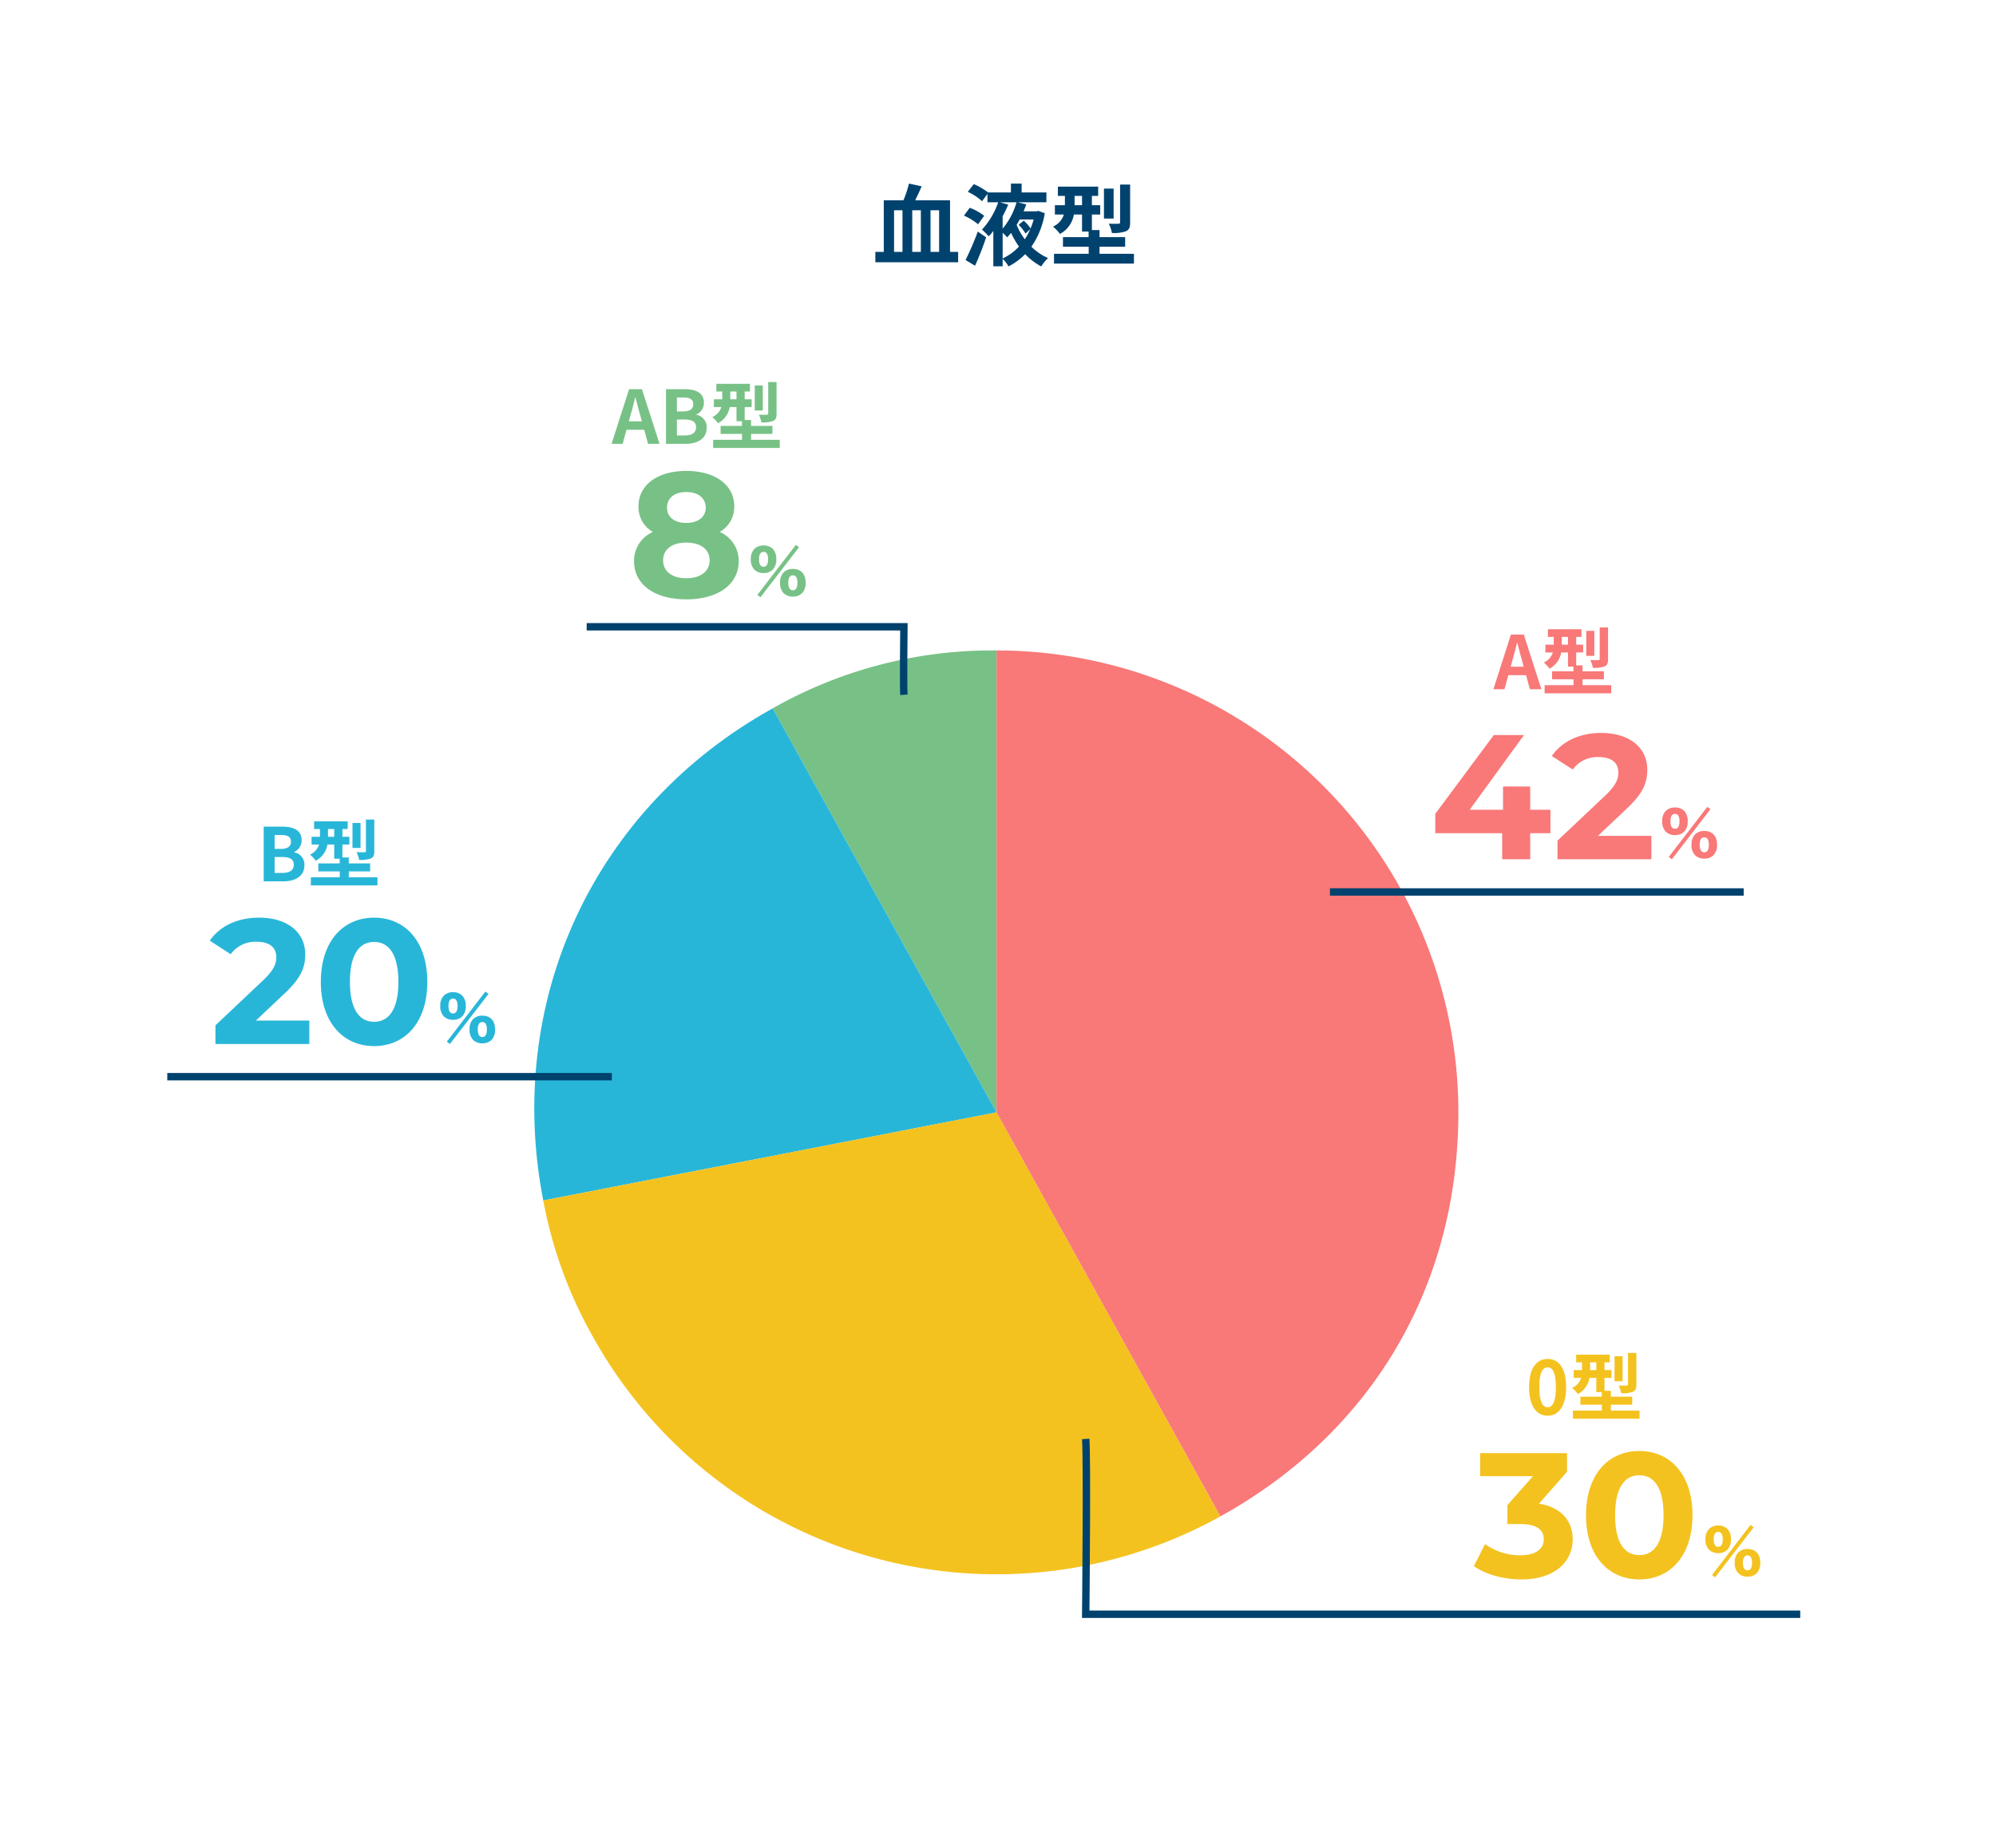 <svg xmlns="http://www.w3.org/2000/svg" width="540" height="500" viewBox="0 0 540 500"><defs><style>.a{fill:none;}.b{fill:#00426e;}.c{fill:#78c186;}.d{fill:#28b6d8;}.e{fill:#f4c21f;}.f{fill:#f97878;}</style></defs><g transform="translate(15637 -3657)"><path class="a" d="M0,0H540V500H0Z" transform="translate(-15637 3657)"/><path class="b" d="M-30.12-13.1h2.28V-1.848h-2.28Zm7.248,11.256H-25.2V-13.1h2.328ZM-17.928-13.1V-1.848h-2.328V-13.1Zm2.952,11.256V-15.816h-9.432c.576-1.152,1.2-2.472,1.752-3.768l-3.432-.744a30.052,30.052,0,0,1-1.488,4.512H-32.9V-1.848h-2.28V.96h22.392V-1.848ZM-8.208,1.9a81.036,81.036,0,0,0,3-7.68l-2.256-1.56A79.292,79.292,0,0,1-10.776.36Zm2.472-13.512a14.713,14.713,0,0,0-3.912-2.16l-1.56,2.112A15.966,15.966,0,0,1-7.392-9.312ZM-.744-7.032c.432.408.912.912,1.2,1.248a10.377,10.377,0,0,0,1.08-1.2,23.2,23.2,0,0,0,2.136,3.7A14.02,14.02,0,0,1-.744-.072Zm-.72-8.232H3.024A19.673,19.673,0,0,1-.744-8.136v-3.336A34.349,34.349,0,0,0,.768-14.64Zm9.12,4.656a23.961,23.961,0,0,1-.84,2.424A11.986,11.986,0,0,0,4.968-10.3L3.576-9.168A11.96,11.96,0,0,1,5.448-6.816L6.72-7.992A16.5,16.5,0,0,1,5.256-5.256,16.567,16.567,0,0,1,3.048-9.168c.288-.456.552-.936.816-1.44Zm1.272-2.328-.432.12H4.9c.288-.624.528-1.248.744-1.872l-2.3-.576h7.752v-2.664h-6.7v-2.4h-2.9v2.4H-4.68a18.18,18.18,0,0,0-3.864-2.256L-10.176-18.1a15.193,15.193,0,0,1,3.864,2.544l1.464-1.968v2.256h2.9A20.791,20.791,0,0,1-6.336-7.872,18.693,18.693,0,0,1-4.512-6.048,15.324,15.324,0,0,0-3.264-7.512V2.064h2.52V.024A8.3,8.3,0,0,1,.84,2.088,17.518,17.518,0,0,0,5.352-1.224,16.969,16.969,0,0,0,9.7,2.088,11.165,11.165,0,0,1,11.544-.168,15.054,15.054,0,0,1,7.032-3.24a22.15,22.15,0,0,0,3.624-9.072Zm24.816-7.128H31.032v10.2c0,.312-.12.384-.456.408-.36.024-1.512.024-2.592-.024a10.727,10.727,0,0,1,.84,2.52,9.885,9.885,0,0,0,3.768-.456c.912-.408,1.152-1.08,1.152-2.4Zm-4.464,1.1H26.664v8.112H29.28ZM18.72-14.472v-2.52h2.016v2.52ZM25.464-1.32V-3.24H32.4V-5.832H25.464v-1.92H23.4v-4.2h2.256v-2.52H23.4v-2.52h1.7v-2.5h-10.9v2.5h1.9v2.52H13.392v2.52h2.424a5.3,5.3,0,0,1-2.928,3.264A12.275,12.275,0,0,1,14.76-6.7a7.323,7.323,0,0,0,3.768-5.256h2.208v4.608h1.776v1.512H15.576V-3.24h6.96v1.92H13.152V1.32H34.776V-1.32Z" transform="translate(-15365 3727)"/><path class="c" d="M1245.853,698.738l-60.57-109.318a120.028,120.028,0,0,1,60.57-15.671Z" transform="translate(-16613.242 3259.251)"/><path class="d" d="M1197.873,710.384l-122.64,23.849c-10.532-54.209,13.792-106.394,62.07-133.166Z" transform="translate(-16565.262 3247.605)"/><path class="e" d="M1199.678,791.624l60.569,109.317a124.905,124.905,0,0,1-169.839-48.722,118.84,118.84,0,0,1-13.369-36.747Z" transform="translate(-16567.066 3166.365)"/><path class="f" d="M1290.911,698.738V573.749a124.962,124.962,0,0,1,124.935,124.989c0,46.94-23.329,86.56-64.366,109.317Z" transform="translate(-16658.301 3259.251)"/><path class="f" d="M4.6-6.1l.44-1.62c.44-1.54.88-3.22,1.26-4.84h.08c.44,1.6.84,3.3,1.3,4.84L8.12-6.1ZM9.8,0h3.1L8.14-14.8H4.66L-.08,0h3L3.96-3.8h4.8ZM30.94-16.72H28.68v8.5c0,.26-.1.32-.38.34-.3.02-1.26.02-2.16-.02a8.939,8.939,0,0,1,.7,2.1,8.238,8.238,0,0,0,3.14-.38c.76-.34.96-.9.96-2Zm-3.72.92H25.04v6.76h2.18Zm-8.8,3.74v-2.1H20.1v2.1ZM24.04-1.1V-2.7h5.78V-4.86H24.04v-1.6H22.32v-3.5H24.2v-2.1H22.32v-2.1h1.42v-2.08H14.66v2.08h1.58v2.1H13.98v2.1H16a4.419,4.419,0,0,1-2.44,2.72,10.229,10.229,0,0,1,1.56,1.66,6.1,6.1,0,0,0,3.14-4.38H20.1v3.84h1.48v1.26H15.8V-2.7h5.8v1.6H13.78V1.1H31.8V-1.1Z" transform="translate(-15232.894 3843.5)"/><path class="f" d="M-3.952-5.536a3.438,3.438,0,0,0,2.464-.912A3.846,3.846,0,0,0-.512-9.28a3.85,3.85,0,0,0-.96-2.816,3.425,3.425,0,0,0-2.48-.912,3.478,3.478,0,0,0-2.48.912A3.882,3.882,0,0,0-7.408-9.28a3.867,3.867,0,0,0,.96,2.816A3.459,3.459,0,0,0-3.952-5.536Zm0-5.744c.8,0,1.216.672,1.216,2,0,1.344-.416,2.032-1.216,2.032-.816,0-1.232-.7-1.232-2.032C-5.184-10.592-4.752-11.28-3.952-11.28ZM3.968.832A3.451,3.451,0,0,0,6.448-.08a3.886,3.886,0,0,0,.976-2.848c0-2.352-1.264-3.728-3.44-3.728a3.491,3.491,0,0,0-2.5.912A3.882,3.882,0,0,0,.512-2.928,3.882,3.882,0,0,0,1.472-.1,3.486,3.486,0,0,0,3.968.832Zm.016-5.76c.8,0,1.216.672,1.216,1.968,0,1.392-.4,2.08-1.232,2.08-.816,0-1.232-.7-1.232-2.08C2.736-4.256,3.168-4.928,3.984-4.928ZM-5.632.368l.832.64L5.632-12.528l-.848-.64Z" transform="translate(-15179.894 3888.5)"/><path class="f" d="M-28.656-13.392h-5.472V-19.68h-7.344v6.288H-50.5L-35.808-33.6h-8.16l-15.84,21.312v5.232h18.1V0h7.584V-7.056h5.472Zm12.864,7.056,7.728-7.3C-3.36-18-2.448-20.976-2.448-24.24c0-6.1-4.992-9.936-12.48-9.936-6.048,0-10.752,2.448-13.344,6.24l5.664,3.648a8.216,8.216,0,0,1,6.96-3.36c3.552,0,5.376,1.536,5.376,4.176,0,1.632-.528,3.36-3.5,6.192L-26.736-5.04V0H-1.344V-6.336Z" transform="translate(-15188.894 3889.5)"/><path class="c" d="M4.6-6.1l.44-1.62c.44-1.54.88-3.22,1.26-4.84h.08c.44,1.6.84,3.3,1.3,4.84L8.12-6.1ZM9.8,0h3.1L8.14-14.8H4.66L-.08,0h3L3.96-3.8h4.8Zm4.84,0h5.28c3.26,0,5.74-1.38,5.74-4.36a3.365,3.365,0,0,0-2.78-3.5v-.1a3.357,3.357,0,0,0,2.02-3.2c0-2.76-2.32-3.64-5.36-3.64h-4.9ZM17.6-8.78v-3.76h1.76c1.78,0,2.66.52,2.66,1.82,0,1.18-.82,1.94-2.7,1.94Zm0,6.5v-4.3h2.06c2.04,0,3.12.6,3.12,2.04,0,1.54-1.1,2.26-3.12,2.26ZM44.56-16.72H42.3v8.5c0,.26-.1.32-.38.34-.3.02-1.26.02-2.16-.02a8.939,8.939,0,0,1,.7,2.1,8.238,8.238,0,0,0,3.14-.38c.76-.34.96-.9.96-2Zm-3.72.92H38.66v6.76h2.18Zm-8.8,3.74v-2.1h1.68v2.1ZM37.66-1.1V-2.7h5.78V-4.86H37.66v-1.6H35.94v-3.5h1.88v-2.1H35.94v-2.1h1.42v-2.08H28.28v2.08h1.58v2.1H27.6v2.1h2.02a4.419,4.419,0,0,1-2.44,2.72,10.229,10.229,0,0,1,1.56,1.66,6.1,6.1,0,0,0,3.14-4.38h1.84v3.84H35.2v1.26H29.42V-2.7h5.8v1.6H27.4V1.1H45.42V-1.1Z" transform="translate(-15471.468 3777.1)"/><path class="c" d="M-3.952-5.536a3.438,3.438,0,0,0,2.464-.912A3.846,3.846,0,0,0-.512-9.28a3.85,3.85,0,0,0-.96-2.816,3.425,3.425,0,0,0-2.48-.912,3.478,3.478,0,0,0-2.48.912A3.882,3.882,0,0,0-7.408-9.28a3.867,3.867,0,0,0,.96,2.816A3.459,3.459,0,0,0-3.952-5.536Zm0-5.744c.8,0,1.216.672,1.216,2,0,1.344-.416,2.032-1.216,2.032-.816,0-1.232-.7-1.232-2.032C-5.184-10.592-4.752-11.28-3.952-11.28ZM3.968.832A3.451,3.451,0,0,0,6.448-.08a3.886,3.886,0,0,0,.976-2.848c0-2.352-1.264-3.728-3.44-3.728a3.491,3.491,0,0,0-2.5.912A3.882,3.882,0,0,0,.512-2.928,3.882,3.882,0,0,0,1.472-.1,3.486,3.486,0,0,0,3.968.832Zm.016-5.76c.8,0,1.216.672,1.216,1.968,0,1.392-.4,2.08-1.232,2.08-.816,0-1.232-.7-1.232-2.08C2.736-4.256,3.168-4.928,3.984-4.928ZM-5.632.368l.832.64L5.632-12.528l-.848-.64Z" transform="translate(-15426.468 3817.6)"/><path class="c" d="M-6.816-17.664A7.8,7.8,0,0,0-2.88-24.576c0-5.9-5.28-9.6-13.008-9.6-7.632,0-12.912,3.7-12.912,9.6a7.761,7.761,0,0,0,3.888,6.912A8.543,8.543,0,0,0-30-9.744C-30-3.408-24.384.576-15.888.576-7.344.576-1.68-3.408-1.68-9.744A8.511,8.511,0,0,0-6.816-17.664Zm-9.072-10.8c3.168,0,5.28,1.584,5.28,4.224,0,2.544-2.064,4.128-5.28,4.128-3.168,0-5.184-1.584-5.184-4.128C-21.072-26.88-19.008-28.464-15.888-28.464Zm0,23.328c-3.84,0-6.24-1.872-6.24-4.848s2.4-4.8,6.24-4.8c3.888,0,6.336,1.824,6.336,4.8S-12-5.136-15.888-5.136Z" transform="translate(-15435.468 3818.6)"/><path class="d" d="M1.82,0H7.1c3.26,0,5.74-1.38,5.74-4.36a3.365,3.365,0,0,0-2.78-3.5v-.1a3.357,3.357,0,0,0,2.02-3.2c0-2.76-2.32-3.64-5.36-3.64H1.82ZM4.78-8.78v-3.76H6.54c1.78,0,2.66.52,2.66,1.82,0,1.18-.82,1.94-2.7,1.94Zm0,6.5v-4.3H6.84c2.04,0,3.12.6,3.12,2.04,0,1.54-1.1,2.26-3.12,2.26ZM31.74-16.72H29.48v8.5c0,.26-.1.32-.38.34-.3.02-1.26.02-2.16-.02a8.939,8.939,0,0,1,.7,2.1,8.238,8.238,0,0,0,3.14-.38c.76-.34.96-.9.96-2Zm-3.72.92H25.84v6.76h2.18Zm-8.8,3.74v-2.1H20.9v2.1ZM24.84-1.1V-2.7h5.78V-4.86H24.84v-1.6H23.12v-3.5H25v-2.1H23.12v-2.1h1.42v-2.08H15.46v2.08h1.58v2.1H14.78v2.1H16.8a4.419,4.419,0,0,1-2.44,2.72,10.229,10.229,0,0,1,1.56,1.66,6.1,6.1,0,0,0,3.14-4.38H20.9v3.84h1.48v1.26H16.6V-2.7h5.8v1.6H14.58V1.1H32.6V-1.1Z" transform="translate(-15567.48 3895.479)"/><path class="d" d="M-3.952-5.536a3.438,3.438,0,0,0,2.464-.912A3.846,3.846,0,0,0-.512-9.28a3.85,3.85,0,0,0-.96-2.816,3.425,3.425,0,0,0-2.48-.912,3.478,3.478,0,0,0-2.48.912A3.882,3.882,0,0,0-7.408-9.28a3.867,3.867,0,0,0,.96,2.816A3.459,3.459,0,0,0-3.952-5.536Zm0-5.744c.8,0,1.216.672,1.216,2,0,1.344-.416,2.032-1.216,2.032-.816,0-1.232-.7-1.232-2.032C-5.184-10.592-4.752-11.28-3.952-11.28ZM3.968.832A3.451,3.451,0,0,0,6.448-.08a3.886,3.886,0,0,0,.976-2.848c0-2.352-1.264-3.728-3.44-3.728a3.491,3.491,0,0,0-2.5.912A3.882,3.882,0,0,0,.512-2.928,3.882,3.882,0,0,0,1.472-.1,3.486,3.486,0,0,0,3.968.832Zm.016-5.76c.8,0,1.216.672,1.216,1.968,0,1.392-.4,2.08-1.232,2.08-.816,0-1.232-.7-1.232-2.08C2.736-4.256,3.168-4.928,3.984-4.928ZM-5.632.368l.832.64L5.632-12.528l-.848-.64Z" transform="translate(-15510.48 3938.479)"/><path class="d" d="M-48.288-6.336l7.728-7.3c4.7-4.368,5.616-7.344,5.616-10.608,0-6.1-4.992-9.936-12.48-9.936-6.048,0-10.752,2.448-13.344,6.24l5.664,3.648a8.216,8.216,0,0,1,6.96-3.36c3.552,0,5.376,1.536,5.376,4.176,0,1.632-.528,3.36-3.5,6.192L-59.232-5.04V0H-33.84V-6.336ZM-16.32.576c8.3,0,14.4-6.288,14.4-17.376s-6.1-17.376-14.4-17.376c-8.256,0-14.4,6.288-14.4,17.376S-24.576.576-16.32.576Zm0-6.576c-3.84,0-6.528-3.168-6.528-10.8s2.688-10.8,6.528-10.8c3.888,0,6.576,3.168,6.576,10.8S-12.432-6-16.32-6Z" transform="translate(-15519.48 3939.479)"/><path class="e" d="M5.9.28c3,0,5-2.64,5-7.74s-2-7.62-5-7.62c-3.02,0-5.02,2.5-5.02,7.62C.88-2.36,2.88.28,5.9.28Zm0-2.3c-1.28,0-2.24-1.28-2.24-5.44,0-4.14.96-5.34,2.24-5.34,1.26,0,2.22,1.2,2.22,5.34C8.12-3.3,7.16-2.02,5.9-2.02Zm24-14.7H27.64v8.5c0,.26-.1.32-.38.34-.3.02-1.26.02-2.16-.02a8.939,8.939,0,0,1,.7,2.1,8.238,8.238,0,0,0,3.14-.38c.76-.34.96-.9.96-2Zm-3.72.92H24v6.76h2.18Zm-8.8,3.74v-2.1h1.68v2.1ZM23-1.1V-2.7h5.78V-4.86H23v-1.6H21.28v-3.5h1.88v-2.1H21.28v-2.1H22.7v-2.08H13.62v2.08H15.2v2.1H12.94v2.1h2.02a4.419,4.419,0,0,1-2.44,2.72,10.229,10.229,0,0,1,1.56,1.66,6.1,6.1,0,0,0,3.14-4.38h1.84v3.84h1.48v1.26H14.76V-2.7h5.8v1.6H12.74V1.1H30.76V-1.1Z" transform="translate(-15224.197 4039.79)"/><path class="e" d="M-3.952-5.536a3.438,3.438,0,0,0,2.464-.912A3.846,3.846,0,0,0-.512-9.28a3.85,3.85,0,0,0-.96-2.816,3.425,3.425,0,0,0-2.48-.912,3.478,3.478,0,0,0-2.48.912A3.882,3.882,0,0,0-7.408-9.28a3.867,3.867,0,0,0,.96,2.816A3.459,3.459,0,0,0-3.952-5.536Zm0-5.744c.8,0,1.216.672,1.216,2,0,1.344-.416,2.032-1.216,2.032-.816,0-1.232-.7-1.232-2.032C-5.184-10.592-4.752-11.28-3.952-11.28ZM3.968.832A3.451,3.451,0,0,0,6.448-.08a3.886,3.886,0,0,0,.976-2.848c0-2.352-1.264-3.728-3.44-3.728a3.491,3.491,0,0,0-2.5.912A3.882,3.882,0,0,0,.512-2.928,3.882,3.882,0,0,0,1.472-.1,3.486,3.486,0,0,0,3.968.832Zm.016-5.76c.8,0,1.216.672,1.216,1.968,0,1.392-.4,2.08-1.232,2.08-.816,0-1.232-.7-1.232-2.08C2.736-4.256,3.168-4.928,3.984-4.928ZM-5.632.368l.832.64L5.632-12.528l-.848-.64Z" transform="translate(-15168.197 4082.79)"/><path class="e" d="M-43.44-19.92l7.584-8.64V-33.6h-23.52v6.24h14.3l-6.912,7.824V-14.4h3.552c4.416,0,6.288,1.584,6.288,4.128,0,2.736-2.4,4.32-6.288,4.32a16.318,16.318,0,0,1-9.6-3.024l-3.024,5.952c3.264,2.3,8.112,3.6,12.816,3.6,9.552,0,13.92-5.184,13.92-10.848C-34.32-15.216-37.392-18.96-43.44-19.92ZM-16.32.576c8.3,0,14.4-6.288,14.4-17.376s-6.1-17.376-14.4-17.376c-8.256,0-14.4,6.288-14.4,17.376S-24.576.576-16.32.576Zm0-6.576c-3.84,0-6.528-3.168-6.528-10.8s2.688-10.8,6.528-10.8c3.888,0,6.576,3.168,6.576,10.8S-12.432-6-16.32-6Z" transform="translate(-15177.197 4083.79)"/><path class="b" d="M-5558.151,1882.651h-111.932v-2h111.932Z" transform="translate(-9607.113 2016.703)"/><path class="b" d="M-5542.531,1900.132c-.162-1.986-.052-13.879-.014-17.481h-84.811v-2h86.833l-.012,1.011c0,.161-.183,16.1,0,18.307Z" transform="translate(-9850.92 1944.949)"/><path class="b" d="M-5434.052,1930.088h-194.313l.01-1.01c0-.415.413-41.595,0-47.355l2-.142c.384,5.4.075,39.971.012,46.507h192.293Z" transform="translate(-9715.913 2164.702)"/><path class="b" d="M-5507.075,1882.651h-120.28v-2h120.28Z" transform="translate(-9964.393 2066.682)"/></g></svg>